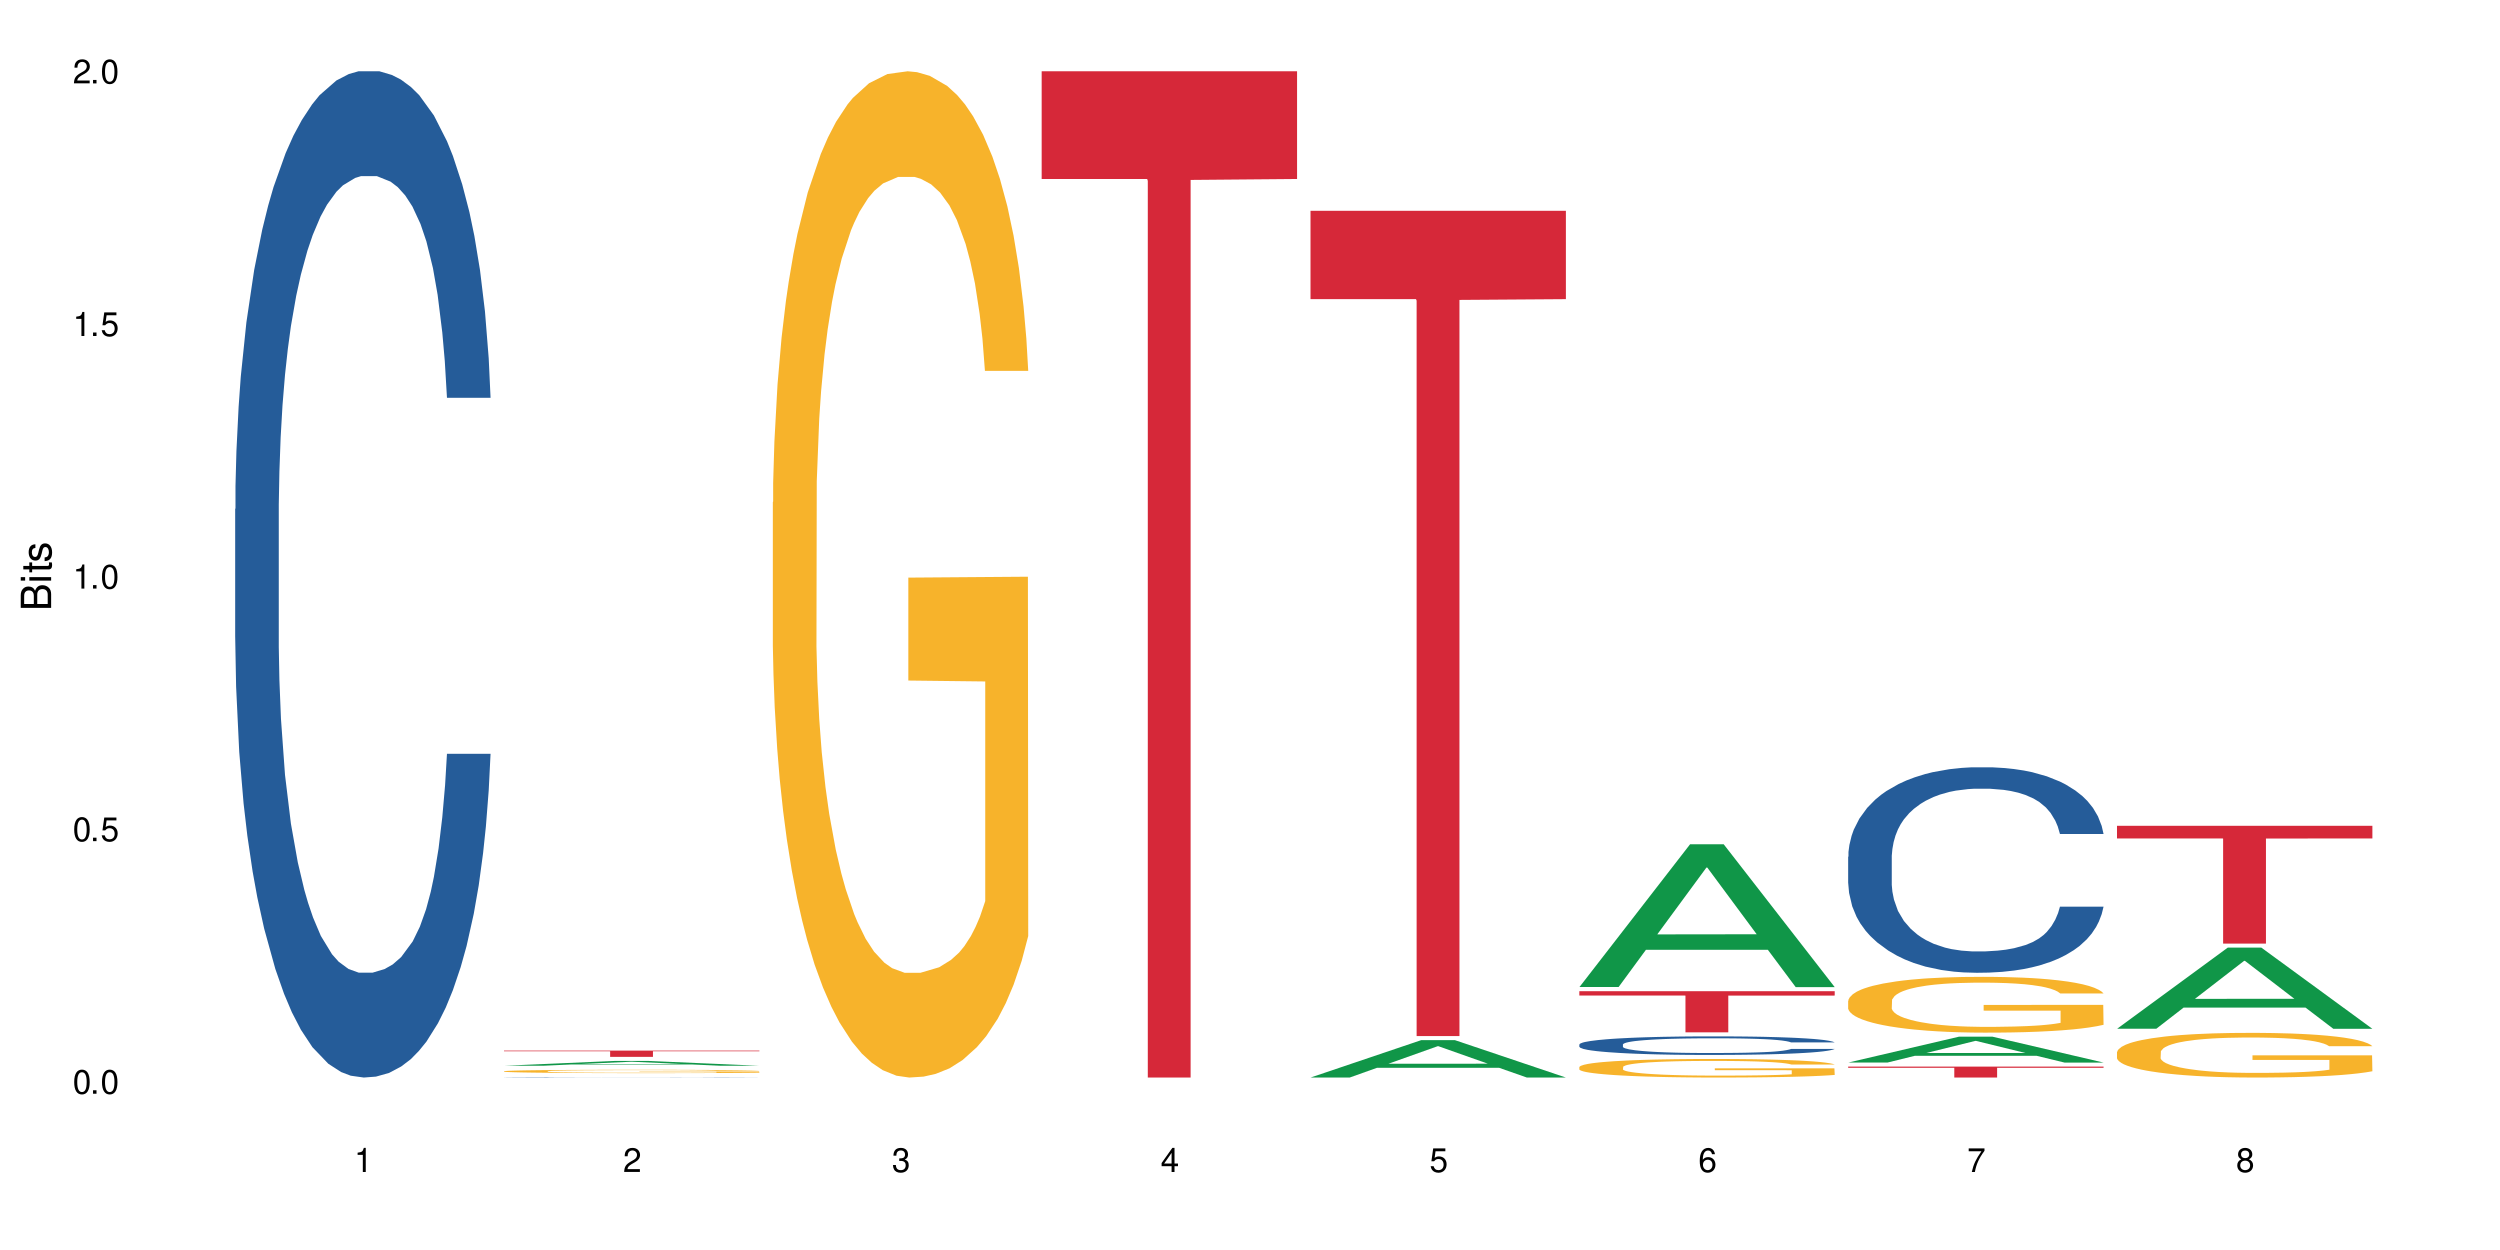 <?xml version="1.0" encoding="UTF-8"?>
<svg xmlns="http://www.w3.org/2000/svg" xmlns:xlink="http://www.w3.org/1999/xlink" width="720" height="360" viewBox="0 0 720 360">
<defs>
<g>
<g id="glyph-0-0">
</g>
<g id="glyph-0-1">
<path d="M 2.641 -6.938 C 2 -6.938 1.422 -6.656 1.078 -6.172 C 0.641 -5.562 0.406 -4.641 0.406 -3.359 C 0.406 -1.016 1.188 0.219 2.641 0.219 C 4.078 0.219 4.859 -1.016 4.859 -3.297 C 4.859 -4.641 4.656 -5.547 4.203 -6.172 C 3.844 -6.656 3.281 -6.938 2.641 -6.938 Z M 2.641 -6.188 C 3.547 -6.188 4 -5.25 4 -3.375 C 4 -1.406 3.562 -0.484 2.625 -0.484 C 1.734 -0.484 1.281 -1.438 1.281 -3.344 C 1.281 -5.25 1.734 -6.188 2.641 -6.188 Z M 2.641 -6.188 "/>
</g>
<g id="glyph-0-2">
<path d="M 1.828 -1 L 0.828 -1 L 0.828 0 L 1.828 0 Z M 1.828 -1 "/>
</g>
<g id="glyph-0-3">
<path d="M 4.562 -6.797 L 1.062 -6.797 L 0.547 -3.094 L 1.328 -3.094 C 1.719 -3.562 2.047 -3.734 2.578 -3.734 C 3.484 -3.734 4.062 -3.109 4.062 -2.094 C 4.062 -1.125 3.484 -0.531 2.578 -0.531 C 1.828 -0.531 1.375 -0.906 1.188 -1.672 L 0.328 -1.672 C 0.453 -1.109 0.547 -0.844 0.75 -0.594 C 1.125 -0.078 1.828 0.219 2.594 0.219 C 3.969 0.219 4.922 -0.781 4.922 -2.219 C 4.922 -3.562 4.031 -4.484 2.719 -4.484 C 2.25 -4.484 1.859 -4.359 1.469 -4.062 L 1.734 -5.969 L 4.562 -5.969 Z M 4.562 -6.797 "/>
</g>
<g id="glyph-0-4">
<path d="M 2.484 -4.938 L 2.484 0 L 3.328 0 L 3.328 -6.938 L 2.766 -6.938 C 2.469 -5.875 2.281 -5.734 0.984 -5.562 L 0.984 -4.938 Z M 2.484 -4.938 "/>
</g>
<g id="glyph-0-5">
<path d="M 4.859 -0.828 L 1.281 -0.828 C 1.359 -1.406 1.672 -1.781 2.5 -2.281 L 3.469 -2.828 C 4.406 -3.344 4.906 -4.062 4.906 -4.906 C 4.906 -5.484 4.672 -6.031 4.266 -6.406 C 3.859 -6.766 3.375 -6.938 2.719 -6.938 C 1.859 -6.938 1.219 -6.625 0.844 -6.031 C 0.609 -5.672 0.5 -5.234 0.484 -4.531 L 1.328 -4.531 C 1.359 -5.016 1.406 -5.281 1.531 -5.516 C 1.75 -5.938 2.188 -6.203 2.703 -6.203 C 3.469 -6.203 4.031 -5.641 4.031 -4.891 C 4.031 -4.344 3.719 -3.859 3.125 -3.516 L 2.234 -3 C 0.812 -2.172 0.406 -1.531 0.328 -0.016 L 4.859 -0.016 Z M 4.859 -0.828 "/>
</g>
<g id="glyph-0-6">
<path d="M 2.125 -3.188 L 2.578 -3.188 C 3.5 -3.188 3.984 -2.766 3.984 -1.922 C 3.984 -1.062 3.469 -0.531 2.594 -0.531 C 1.656 -0.531 1.203 -1 1.156 -2.016 L 0.312 -2.016 C 0.344 -1.453 0.438 -1.094 0.609 -0.781 C 0.953 -0.109 1.625 0.219 2.547 0.219 C 3.953 0.219 4.859 -0.625 4.859 -1.938 C 4.859 -2.828 4.516 -3.297 3.703 -3.594 C 4.344 -3.844 4.656 -4.328 4.656 -5.031 C 4.656 -6.219 3.875 -6.938 2.578 -6.938 C 1.203 -6.938 0.484 -6.172 0.453 -4.703 L 1.297 -4.703 C 1.312 -5.125 1.344 -5.359 1.453 -5.578 C 1.641 -5.969 2.062 -6.203 2.594 -6.203 C 3.344 -6.203 3.797 -5.75 3.797 -5 C 3.797 -4.516 3.609 -4.219 3.25 -4.047 C 3.016 -3.953 2.703 -3.922 2.125 -3.906 Z M 2.125 -3.188 "/>
</g>
<g id="glyph-0-7">
<path d="M 3.141 -1.672 L 3.141 0 L 3.984 0 L 3.984 -1.672 L 4.984 -1.672 L 4.984 -2.438 L 3.984 -2.438 L 3.984 -6.938 L 3.359 -6.938 L 0.266 -2.578 L 0.266 -1.672 Z M 3.141 -2.438 L 1 -2.438 L 3.141 -5.5 Z M 3.141 -2.438 "/>
</g>
<g id="glyph-0-8">
<path d="M 4.781 -5.125 C 4.609 -6.266 3.891 -6.938 2.844 -6.938 C 2.094 -6.938 1.422 -6.578 1.031 -5.953 C 0.594 -5.266 0.406 -4.422 0.406 -3.172 C 0.406 -2 0.578 -1.25 0.984 -0.641 C 1.359 -0.078 1.953 0.219 2.703 0.219 C 3.984 0.219 4.922 -0.75 4.922 -2.094 C 4.922 -3.375 4.062 -4.281 2.844 -4.281 C 2.172 -4.281 1.641 -4.031 1.281 -3.516 C 1.281 -5.234 1.828 -6.188 2.797 -6.188 C 3.391 -6.188 3.797 -5.797 3.938 -5.125 Z M 2.734 -3.531 C 3.547 -3.531 4.062 -2.953 4.062 -2.031 C 4.062 -1.156 3.484 -0.531 2.703 -0.531 C 1.922 -0.531 1.328 -1.188 1.328 -2.078 C 1.328 -2.938 1.906 -3.531 2.734 -3.531 Z M 2.734 -3.531 "/>
</g>
<g id="glyph-0-9">
<path d="M 4.984 -6.797 L 0.438 -6.797 L 0.438 -5.969 L 4.109 -5.969 C 2.5 -3.656 1.828 -2.234 1.328 0 L 2.219 0 C 2.594 -2.172 3.453 -4.047 4.984 -6.094 Z M 4.984 -6.797 "/>
</g>
<g id="glyph-0-10">
<path d="M 3.75 -3.656 C 4.469 -4.094 4.688 -4.438 4.688 -5.078 C 4.688 -6.172 3.844 -6.938 2.641 -6.938 C 1.438 -6.938 0.594 -6.172 0.594 -5.094 C 0.594 -4.438 0.812 -4.094 1.516 -3.656 C 0.734 -3.266 0.359 -2.703 0.359 -1.922 C 0.359 -0.656 1.281 0.219 2.641 0.219 C 3.984 0.219 4.922 -0.656 4.922 -1.922 C 4.922 -2.703 4.531 -3.266 3.75 -3.656 Z M 2.641 -6.188 C 3.359 -6.188 3.812 -5.75 3.812 -5.062 C 3.812 -4.406 3.344 -3.984 2.641 -3.984 C 1.922 -3.984 1.453 -4.406 1.453 -5.078 C 1.453 -5.75 1.922 -6.188 2.641 -6.188 Z M 2.641 -3.266 C 3.484 -3.266 4.062 -2.719 4.062 -1.906 C 4.062 -1.078 3.484 -0.531 2.625 -0.531 C 1.797 -0.531 1.219 -1.094 1.219 -1.906 C 1.219 -2.719 1.781 -3.266 2.641 -3.266 Z M 2.641 -3.266 "/>
</g>
<g id="glyph-1-0">
</g>
<g id="glyph-1-1">
<path d="M 0 -0.953 L 0 -4.891 C 0 -5.719 -0.234 -6.344 -0.734 -6.797 C -1.188 -7.234 -1.812 -7.469 -2.5 -7.469 C -3.547 -7.469 -4.188 -7 -4.625 -5.875 C -4.984 -6.688 -5.625 -7.094 -6.531 -7.094 C -7.172 -7.094 -7.734 -6.859 -8.141 -6.391 C -8.562 -5.922 -8.75 -5.344 -8.75 -4.5 L -8.75 -0.953 Z M -4.984 -2.062 L -7.766 -2.062 L -7.766 -4.219 C -7.766 -4.844 -7.688 -5.203 -7.453 -5.5 C -7.219 -5.812 -6.859 -5.969 -6.375 -5.969 C -5.891 -5.969 -5.531 -5.812 -5.297 -5.5 C -5.062 -5.203 -4.984 -4.844 -4.984 -4.219 Z M -0.984 -2.062 L -4 -2.062 L -4 -4.781 C -4 -5.766 -3.438 -6.359 -2.484 -6.359 C -1.547 -6.359 -0.984 -5.766 -0.984 -4.781 Z M -0.984 -2.062 "/>
</g>
<g id="glyph-1-2">
<path d="M -6.281 -1.797 L -6.281 -0.797 L 0 -0.797 L 0 -1.797 Z M -8.75 -1.797 L -8.75 -0.797 L -7.484 -0.797 L -7.484 -1.797 Z M -8.75 -1.797 "/>
</g>
<g id="glyph-1-3">
<path d="M -6.281 -3.047 L -6.281 -2.016 L -8.016 -2.016 L -8.016 -1.016 L -6.281 -1.016 L -6.281 -0.172 L -5.469 -0.172 L -5.469 -1.016 L -0.719 -1.016 C -0.078 -1.016 0.281 -1.453 0.281 -2.234 C 0.281 -2.5 0.25 -2.719 0.188 -3.047 L -0.641 -3.047 C -0.609 -2.906 -0.594 -2.766 -0.594 -2.562 C -0.594 -2.141 -0.719 -2.016 -1.156 -2.016 L -5.469 -2.016 L -5.469 -3.047 Z M -6.281 -3.047 "/>
</g>
<g id="glyph-1-4">
<path d="M -4.531 -5.25 C -5.766 -5.25 -6.469 -4.422 -6.469 -2.969 C -6.469 -1.516 -5.719 -0.562 -4.547 -0.562 C -3.562 -0.562 -3.094 -1.062 -2.734 -2.562 L -2.516 -3.484 C -2.344 -4.188 -2.094 -4.469 -1.641 -4.469 C -1.047 -4.469 -0.641 -3.875 -0.641 -3 C -0.641 -2.453 -0.797 -2 -1.062 -1.75 C -1.25 -1.594 -1.422 -1.531 -1.875 -1.469 L -1.875 -0.406 C -0.422 -0.453 0.281 -1.266 0.281 -2.922 C 0.281 -4.5 -0.5 -5.516 -1.719 -5.516 C -2.656 -5.516 -3.172 -4.984 -3.469 -3.734 L -3.703 -2.766 C -3.891 -1.953 -4.156 -1.609 -4.594 -1.609 C -5.188 -1.609 -5.547 -2.125 -5.547 -2.938 C -5.547 -3.75 -5.203 -4.172 -4.531 -4.203 Z M -4.531 -5.25 "/>
</g>
</g>
</defs>
<rect x="-72" y="-36" width="864" height="432" fill="rgb(100%, 100%, 100%)" fill-opacity="1"/>
<path fill-rule="nonzero" fill="rgb(14.51%, 36.078%, 60%)" fill-opacity="1" d="M 67.73 146.621 L 67.82 146.355 L 67.82 140 L 68.09 129.934 L 68.719 117.215 L 69.344 108.477 L 70.961 92.844 L 73.203 77.746 L 75.535 66.09 L 77.238 59.203 L 78.766 53.902 L 82.262 44.102 L 84.504 39.07 L 86.926 34.566 L 89.887 30.062 L 92.039 27.414 L 96.883 23.176 L 100.469 21.32 L 103.25 20.527 L 109.262 20.527 L 112.848 21.586 L 115.449 22.91 L 118.32 25.031 L 120.742 27.414 L 124.957 33.242 L 128.727 40.66 L 130.43 44.898 L 133.121 53.109 L 135.184 61.055 L 136.617 67.945 L 138.234 77.746 L 139.668 89.668 L 140.746 103.176 L 141.281 114.566 L 128.727 114.566 L 128.098 103.973 L 127.379 95.758 L 126.035 84.898 L 124.688 77.215 L 122.805 69.535 L 121.102 64.5 L 118.77 59.469 L 116.707 56.289 L 114.555 53.902 L 112.488 52.316 L 108.543 50.727 L 103.969 50.727 L 102.266 51.254 L 98.766 53.375 L 96.883 55.23 L 94.191 58.938 L 92.309 62.383 L 90.066 67.68 L 88.539 72.184 L 86.656 79.07 L 85.312 85.164 L 83.785 93.906 L 82.891 100.527 L 82.082 107.945 L 81.363 116.688 L 80.828 125.957 L 80.469 135.762 L 80.289 145.297 L 80.289 186.355 L 80.469 195.895 L 80.918 207.02 L 82.082 223.18 L 83.785 237.219 L 85.762 248.344 L 87.645 256.293 L 88.719 260 L 90.156 264.238 L 92.398 269.535 L 95.629 274.836 L 97.512 276.953 L 100.383 279.074 L 103.34 280.133 L 107.289 280.133 L 110.785 279.074 L 113.117 277.75 L 115.539 275.629 L 118.859 271.125 L 120.922 266.887 L 122.715 261.855 L 124.062 256.82 L 124.957 252.582 L 126.305 244.371 L 127.379 235.363 L 128.188 226.094 L 128.727 217.086 L 141.281 217.086 L 140.746 227.684 L 139.938 238.012 L 139.129 245.695 L 137.875 254.969 L 136.441 263.18 L 134.375 272.449 L 132.672 278.543 L 130.43 285.168 L 128.367 290.199 L 126.125 294.703 L 122.805 300 L 120.652 302.648 L 118.32 305.035 L 115.539 307.152 L 112.043 309.008 L 108.273 310.066 L 104.777 310.332 L 101.008 309.801 L 98.227 308.742 L 94.551 306.359 L 89.977 301.59 L 86.656 296.559 L 84.055 291.523 L 81.812 286.227 L 79.301 279.074 L 76.074 267.418 L 74.098 258.41 L 72.754 250.992 L 71.23 240.664 L 70.152 231.391 L 68.898 216.555 L 68 197.746 L 67.73 183.18 Z M 67.73 146.621 "/>
<path fill-rule="nonzero" fill="rgb(6.275%, 58.824%, 28.235%)" fill-opacity="1" d="M 145.156 306.934 L 145.234 306.934 L 177.059 305.551 L 186.723 305.551 L 218.707 306.934 L 207.469 306.934 L 199.453 306.574 L 164.328 306.574 L 156.469 306.934 L 145.156 306.934 L 167.707 306.426 L 196.23 306.422 L 182.008 305.777 L 181.852 305.777 L 181.695 305.781 L 167.629 306.422 L 167.707 306.426 Z M 145.156 306.934 "/>
<path fill-rule="nonzero" fill="rgb(14.51%, 36.078%, 60%)" fill-opacity="1" d="M 145.156 310.27 L 145.242 310.27 L 145.512 310.266 L 146.141 310.258 L 146.77 310.254 L 148.383 310.25 L 150.625 310.246 L 152.957 310.238 L 154.664 310.238 L 156.188 310.234 L 159.684 310.23 L 161.93 310.23 L 164.352 310.227 L 169.461 310.227 L 174.305 310.223 L 195.742 310.223 L 198.164 310.227 L 202.383 310.227 L 206.148 310.23 L 207.852 310.23 L 210.543 310.234 L 212.605 310.238 L 214.043 310.242 L 215.656 310.246 L 217.094 310.25 L 218.168 310.254 L 218.707 310.258 L 206.148 310.258 L 205.52 310.254 L 204.805 310.25 L 203.457 310.246 L 202.113 310.242 L 200.23 310.242 L 198.523 310.238 L 196.191 310.238 L 194.129 310.234 L 174.305 310.234 L 171.613 310.238 L 169.73 310.238 L 167.488 310.242 L 165.965 310.242 L 164.082 310.246 L 162.734 310.246 L 161.211 310.25 L 160.312 310.254 L 159.508 310.254 L 158.789 310.258 L 158.25 310.262 L 157.891 310.266 L 157.711 310.27 L 157.711 310.285 L 157.891 310.289 L 158.34 310.293 L 159.508 310.301 L 161.211 310.305 L 163.184 310.309 L 165.066 310.312 L 166.145 310.312 L 167.578 310.316 L 169.82 310.316 L 173.051 310.32 L 192.965 310.32 L 196.281 310.316 L 198.344 310.316 L 200.141 310.312 L 201.484 310.312 L 202.383 310.309 L 203.727 310.309 L 204.805 310.305 L 205.609 310.301 L 206.148 310.297 L 218.707 310.297 L 218.168 310.301 L 217.359 310.305 L 216.555 310.309 L 215.297 310.312 L 213.863 310.316 L 211.801 310.316 L 210.094 310.32 L 207.852 310.324 L 205.789 310.324 L 203.547 310.328 L 198.074 310.328 L 195.742 310.332 L 171.973 310.332 L 167.398 310.328 L 164.082 310.328 L 161.48 310.324 L 159.238 310.324 L 156.727 310.32 L 153.496 310.316 L 151.523 310.312 L 150.176 310.309 L 148.652 310.305 L 147.574 310.301 L 146.32 310.297 L 145.422 310.289 L 145.156 310.285 Z M 145.156 310.27 "/>
<path fill-rule="nonzero" fill="rgb(96.863%, 70.196%, 16.863%)" fill-opacity="1" d="M 145.156 308.512 L 145.242 308.508 L 145.242 308.492 L 145.602 308.453 L 146.5 308.398 L 147.664 308.352 L 148.922 308.32 L 149.73 308.301 L 151.074 308.273 L 152.242 308.254 L 155.199 308.215 L 158.969 308.18 L 161.031 308.164 L 163.363 308.148 L 166.684 308.133 L 168.207 308.125 L 172.871 308.109 L 178.164 308.102 L 183.992 308.098 L 186.684 308.102 L 190.363 308.105 L 195.387 308.113 L 198.254 308.121 L 200.496 308.133 L 202.828 308.141 L 205.699 308.16 L 208.391 308.18 L 212.695 308.227 L 214.492 308.258 L 216.016 308.285 L 217.359 308.324 L 218.168 308.355 L 218.707 308.387 L 206.238 308.387 L 205.52 308.355 L 204.715 308.332 L 203.367 308.301 L 202.023 308.281 L 200.676 308.266 L 198.164 308.242 L 196.012 308.227 L 193.32 308.215 L 190.723 308.207 L 187.762 308.203 L 185.969 308.199 L 181.211 308.199 L 176.906 308.207 L 174.395 308.215 L 172.602 308.219 L 170.09 308.234 L 168.566 308.242 L 167.668 308.25 L 164.977 308.277 L 163.184 308.301 L 162.195 308.32 L 160.941 308.344 L 160.043 308.371 L 159.059 308.402 L 158.52 308.43 L 157.801 308.488 L 157.711 308.648 L 157.98 308.68 L 158.52 308.719 L 159.238 308.75 L 160.312 308.781 L 161.391 308.809 L 163.273 308.84 L 164.887 308.863 L 166.145 308.879 L 168.566 308.902 L 169.551 308.91 L 171.883 308.926 L 174.305 308.938 L 177.266 308.949 L 179.508 308.953 L 183.098 308.957 L 187.672 308.957 L 193.055 308.953 L 196.461 308.945 L 198.793 308.938 L 200.32 308.934 L 202.203 308.922 L 203.547 308.914 L 204.805 308.906 L 206.328 308.891 L 206.328 308.68 L 184.172 308.68 L 184.172 308.582 L 218.617 308.582 L 218.707 308.922 L 216.824 308.949 L 214.492 308.969 L 212.25 308.988 L 209.918 309.004 L 206.598 309.02 L 203.906 309.031 L 199.781 309.043 L 196.012 309.051 L 192.066 309.055 L 188.566 309.059 L 180.766 309.059 L 176.816 309.051 L 173.68 309.043 L 170.809 309.035 L 167.938 309.023 L 164.352 309.008 L 162.016 308.992 L 159.594 308.973 L 157.172 308.949 L 155.02 308.926 L 153.586 308.91 L 152.152 308.887 L 150.625 308.863 L 149.191 308.832 L 148.113 308.805 L 147.129 308.773 L 146.41 308.746 L 145.691 308.707 L 145.332 308.676 L 145.156 308.648 Z M 145.156 308.512 "/>
<path fill-rule="nonzero" fill="rgb(83.922%, 15.686%, 22.353%)" fill-opacity="1" d="M 145.156 302.578 L 218.707 302.578 L 218.707 302.773 L 188.051 302.773 L 188.051 304.387 L 175.719 304.387 L 175.719 302.777 L 175.539 302.773 L 145.156 302.773 Z M 145.156 302.578 "/>
<path fill-rule="nonzero" fill="rgb(96.863%, 70.196%, 16.863%)" fill-opacity="1" d="M 222.578 144.652 L 222.668 144.387 L 222.668 139.094 L 223.027 127.184 L 223.922 110.777 L 225.09 97.277 L 226.344 86.691 L 227.152 81.133 L 228.496 73.195 L 229.664 67.371 L 232.625 55.461 L 236.391 44.348 L 238.453 39.582 L 240.785 35.082 L 244.105 30.055 L 245.629 28.203 L 250.293 23.965 L 255.586 21.32 L 261.418 20.527 L 264.109 20.789 L 267.785 21.848 L 272.809 24.762 L 275.68 27.406 L 277.922 30.055 L 280.254 33.496 L 283.125 38.789 L 285.816 45.141 L 287.969 51.492 L 290.121 59.43 L 291.914 67.902 L 293.438 77.164 L 294.785 88.281 L 295.59 97.543 L 296.129 106.805 L 283.66 106.805 L 282.945 97.543 L 282.137 90.398 L 280.793 81.664 L 279.445 75.312 L 278.102 70.281 L 275.59 63.402 L 273.438 59.168 L 270.746 55.461 L 268.145 53.078 L 265.184 51.492 L 263.391 50.961 L 258.637 50.961 L 254.332 52.816 L 251.82 54.934 L 250.023 57.051 L 247.512 61.02 L 245.988 64.195 L 245.094 66.312 L 242.402 74.516 L 240.605 81.93 L 239.621 86.957 L 238.363 94.898 L 237.469 102.043 L 236.48 112.629 L 235.941 120.57 L 235.227 138.566 L 235.137 186.207 L 235.406 196.262 L 235.941 207.113 L 236.66 216.641 L 237.738 226.699 L 238.812 234.375 L 240.695 244.695 L 242.312 251.578 L 243.566 256.078 L 245.988 263.223 L 246.977 265.605 L 249.309 270.367 L 251.73 274.074 L 254.691 277.25 L 256.934 278.836 L 260.52 280.16 L 265.094 280.16 L 270.477 278.574 L 273.887 276.457 L 276.219 274.34 L 277.742 272.484 L 279.625 269.574 L 280.973 266.926 L 282.227 264.016 L 283.75 259.516 L 283.75 196.262 L 261.598 195.996 L 261.598 166.355 L 296.039 166.09 L 296.129 269.574 L 294.246 276.719 L 291.914 283.602 L 289.672 288.895 L 287.34 293.395 L 284.02 298.422 L 281.328 301.598 L 277.203 305.305 L 273.438 307.688 L 269.488 309.273 L 265.992 310.066 L 261.867 310.332 L 258.188 309.805 L 254.242 308.215 L 251.102 306.098 L 248.23 303.453 L 245.359 300.012 L 241.773 294.453 L 239.441 289.953 L 237.02 284.395 L 234.598 277.777 L 232.445 270.633 L 231.008 265.074 L 229.574 258.723 L 228.051 250.781 L 226.613 241.785 L 225.539 233.578 L 224.551 224.316 L 223.832 215.582 L 223.117 203.672 L 222.758 194.145 L 222.578 185.941 Z M 222.578 144.652 "/>
<path fill-rule="nonzero" fill="rgb(83.922%, 15.686%, 22.353%)" fill-opacity="1" d="M 300 20.527 L 373.555 20.527 L 373.555 51.547 L 342.898 51.82 L 342.898 310.332 L 330.566 310.332 L 330.566 52.094 L 330.387 51.547 L 300 51.547 Z M 300 20.527 "/>
<path fill-rule="nonzero" fill="rgb(6.275%, 58.824%, 28.235%)" fill-opacity="1" d="M 377.426 310.324 L 377.504 310.312 L 409.328 299.555 L 418.992 299.555 L 450.977 310.332 L 439.738 310.332 L 431.723 307.52 L 396.598 307.52 L 388.738 310.324 L 377.426 310.324 L 399.977 306.355 L 428.504 306.344 L 414.277 301.316 L 414.121 301.305 L 413.965 301.336 L 399.898 306.344 L 399.977 306.355 Z M 377.426 310.324 "/>
<path fill-rule="nonzero" fill="rgb(83.922%, 15.686%, 22.353%)" fill-opacity="1" d="M 377.426 60.707 L 450.977 60.707 L 450.977 86.152 L 420.324 86.375 L 420.324 298.391 L 407.988 298.391 L 407.988 86.598 L 407.809 86.152 L 377.426 86.152 Z M 377.426 60.707 "/>
<path fill-rule="nonzero" fill="rgb(6.275%, 58.824%, 28.235%)" fill-opacity="1" d="M 454.848 284.254 L 454.926 284.215 L 486.75 243.141 L 496.418 243.141 L 528.398 284.293 L 517.164 284.293 L 509.148 273.551 L 474.023 273.551 L 466.164 284.254 L 454.848 284.254 L 477.402 269.105 L 505.926 269.066 L 491.703 249.863 L 491.547 249.824 L 491.387 249.941 L 477.32 269.066 L 477.402 269.105 Z M 454.848 284.254 "/>
<path fill-rule="nonzero" fill="rgb(14.51%, 36.078%, 60%)" fill-opacity="1" d="M 454.848 300.801 L 454.938 300.797 L 454.938 300.68 L 455.207 300.496 L 455.836 300.258 L 456.461 300.098 L 458.078 299.809 L 460.32 299.531 L 462.652 299.316 L 464.355 299.188 L 465.879 299.09 L 469.379 298.91 L 471.621 298.816 L 474.043 298.734 L 477.004 298.652 L 479.156 298.602 L 484 298.523 L 487.586 298.492 L 490.367 298.477 L 496.379 298.477 L 499.965 298.496 L 502.566 298.52 L 505.438 298.559 L 507.859 298.602 L 512.074 298.711 L 515.844 298.848 L 517.547 298.926 L 520.238 299.078 L 522.301 299.223 L 523.734 299.352 L 525.352 299.531 L 526.785 299.75 L 527.863 300 L 528.398 300.211 L 515.844 300.211 L 515.215 300.016 L 514.496 299.863 L 513.152 299.664 L 511.805 299.523 L 509.922 299.379 L 508.219 299.285 L 505.887 299.195 L 503.824 299.137 L 501.672 299.09 L 499.605 299.062 L 495.66 299.031 L 491.086 299.031 L 489.383 299.043 L 485.883 299.082 L 484 299.117 L 481.309 299.184 L 479.426 299.246 L 477.184 299.348 L 475.656 299.43 L 473.773 299.555 L 472.43 299.668 L 470.902 299.828 L 470.008 299.953 L 469.199 300.09 L 468.48 300.25 L 467.945 300.422 L 467.586 300.602 L 467.406 300.777 L 467.406 301.535 L 467.586 301.711 L 468.035 301.918 L 469.199 302.215 L 470.902 302.473 L 472.879 302.68 L 474.762 302.824 L 475.836 302.895 L 477.273 302.973 L 479.516 303.07 L 482.742 303.168 L 484.629 303.207 L 487.496 303.246 L 490.457 303.266 L 494.406 303.266 L 497.902 303.246 L 500.234 303.223 L 502.656 303.184 L 505.977 303.098 L 508.039 303.02 L 509.832 302.93 L 511.18 302.836 L 512.074 302.758 L 513.422 302.605 L 514.496 302.438 L 515.305 302.27 L 515.844 302.102 L 528.398 302.102 L 527.863 302.297 L 527.055 302.488 L 526.246 302.629 L 524.992 302.801 L 523.555 302.953 L 521.492 303.125 L 519.789 303.234 L 517.547 303.359 L 515.484 303.449 L 513.242 303.535 L 509.922 303.633 L 507.77 303.68 L 505.438 303.723 L 502.656 303.762 L 499.16 303.797 L 495.391 303.816 L 491.895 303.82 L 488.125 303.812 L 485.344 303.793 L 481.668 303.75 L 477.094 303.66 L 473.773 303.566 L 471.172 303.477 L 468.93 303.379 L 466.418 303.246 L 463.191 303.031 L 461.215 302.863 L 459.871 302.727 L 458.348 302.535 L 457.27 302.367 L 456.016 302.094 L 455.117 301.746 L 454.848 301.477 Z M 454.848 300.801 "/>
<path fill-rule="nonzero" fill="rgb(96.863%, 70.196%, 16.863%)" fill-opacity="1" d="M 454.848 307.277 L 454.938 307.27 L 454.938 307.172 L 455.297 306.953 L 456.191 306.652 L 457.359 306.402 L 458.613 306.207 L 459.422 306.105 L 460.77 305.957 L 461.934 305.852 L 464.895 305.629 L 468.66 305.426 L 470.723 305.336 L 473.055 305.254 L 476.375 305.16 L 477.898 305.129 L 482.562 305.051 L 487.855 305 L 493.688 304.984 L 496.379 304.992 L 500.055 305.012 L 505.078 305.062 L 507.949 305.113 L 510.191 305.16 L 512.523 305.227 L 515.395 305.324 L 518.086 305.441 L 520.238 305.559 L 522.391 305.703 L 524.184 305.859 L 525.711 306.031 L 527.055 306.234 L 527.863 306.406 L 528.398 306.578 L 515.934 306.578 L 515.215 306.406 L 514.406 306.273 L 513.062 306.113 L 511.715 305.996 L 510.371 305.902 L 507.859 305.777 L 505.707 305.699 L 503.016 305.629 L 500.414 305.586 L 497.453 305.559 L 495.66 305.547 L 490.906 305.547 L 486.602 305.582 L 484.09 305.621 L 482.297 305.66 L 479.785 305.734 L 478.258 305.793 L 477.363 305.832 L 474.672 305.98 L 472.879 306.117 L 471.891 306.211 L 470.633 306.359 L 469.738 306.488 L 468.75 306.684 L 468.211 306.832 L 467.496 307.164 L 467.406 308.043 L 467.676 308.227 L 468.211 308.43 L 468.93 308.605 L 470.008 308.789 L 471.082 308.93 L 472.965 309.121 L 474.582 309.25 L 475.836 309.332 L 478.258 309.465 L 479.246 309.508 L 481.578 309.594 L 484 309.664 L 486.961 309.723 L 489.203 309.75 L 492.789 309.777 L 497.363 309.777 L 502.746 309.746 L 506.156 309.707 L 508.488 309.668 L 510.012 309.633 L 511.895 309.582 L 513.242 309.531 L 514.496 309.477 L 516.023 309.395 L 516.023 308.227 L 493.867 308.223 L 493.867 307.676 L 528.309 307.672 L 528.398 309.582 L 526.516 309.711 L 524.184 309.84 L 521.941 309.938 L 519.609 310.02 L 516.289 310.113 L 513.602 310.172 L 509.473 310.238 L 505.707 310.285 L 501.758 310.312 L 498.262 310.328 L 494.137 310.332 L 490.457 310.324 L 486.512 310.293 L 483.371 310.254 L 480.5 310.207 L 477.633 310.141 L 474.043 310.039 L 471.711 309.957 L 469.289 309.855 L 466.867 309.73 L 464.715 309.602 L 463.281 309.496 L 461.844 309.379 L 460.32 309.234 L 458.883 309.066 L 457.809 308.918 L 456.82 308.746 L 456.102 308.586 L 455.387 308.363 L 455.027 308.188 L 454.848 308.039 Z M 454.848 307.277 "/>
<path fill-rule="nonzero" fill="rgb(83.922%, 15.686%, 22.353%)" fill-opacity="1" d="M 454.848 285.457 L 528.398 285.457 L 528.398 286.723 L 497.746 286.734 L 497.746 297.312 L 485.414 297.312 L 485.414 286.746 L 485.234 286.723 L 454.848 286.723 Z M 454.848 285.457 "/>
<path fill-rule="nonzero" fill="rgb(6.275%, 58.824%, 28.235%)" fill-opacity="1" d="M 532.27 306.016 L 532.352 306.008 L 564.176 298.566 L 573.84 298.566 L 605.824 306.023 L 594.586 306.023 L 586.57 304.078 L 551.445 304.078 L 543.586 306.016 L 532.27 306.016 L 554.824 303.27 L 583.348 303.266 L 569.125 299.785 L 568.969 299.777 L 568.812 299.797 L 554.746 303.266 L 554.824 303.27 Z M 532.27 306.016 "/>
<path fill-rule="nonzero" fill="rgb(14.51%, 36.078%, 60%)" fill-opacity="1" d="M 532.27 246.734 L 532.359 246.68 L 532.359 245.383 L 532.629 243.328 L 533.258 240.73 L 533.887 238.945 L 535.5 235.754 L 537.742 232.672 L 540.074 230.293 L 541.777 228.887 L 543.305 227.805 L 546.801 225.801 L 549.043 224.773 L 551.465 223.855 L 554.426 222.938 L 556.578 222.395 L 561.422 221.531 L 565.012 221.152 L 567.793 220.988 L 573.801 220.988 L 577.391 221.203 L 579.992 221.477 L 582.859 221.906 L 585.281 222.395 L 589.5 223.586 L 593.266 225.098 L 594.969 225.965 L 597.66 227.641 L 599.723 229.266 L 601.16 230.672 L 602.773 232.672 L 604.207 235.105 L 605.285 237.863 L 605.824 240.191 L 593.266 240.191 L 592.637 238.027 L 591.922 236.352 L 590.574 234.133 L 589.23 232.562 L 587.344 230.996 L 585.641 229.969 L 583.309 228.941 L 581.246 228.289 L 579.094 227.805 L 577.031 227.48 L 573.082 227.156 L 568.508 227.156 L 566.805 227.262 L 563.305 227.695 L 561.422 228.074 L 558.73 228.832 L 556.848 229.535 L 554.605 230.617 L 553.082 231.535 L 551.199 232.941 L 549.852 234.188 L 548.328 235.973 L 547.43 237.324 L 546.621 238.84 L 545.906 240.625 L 545.367 242.516 L 545.008 244.52 L 544.828 246.465 L 544.828 254.848 L 545.008 256.797 L 545.457 259.066 L 546.621 262.367 L 548.328 265.234 L 550.301 267.508 L 552.184 269.129 L 553.262 269.887 L 554.695 270.75 L 556.938 271.832 L 560.168 272.914 L 562.051 273.348 L 564.922 273.781 L 567.883 273.996 L 571.828 273.996 L 575.324 273.781 L 577.656 273.512 L 580.078 273.078 L 583.398 272.156 L 585.461 271.293 L 587.254 270.266 L 588.602 269.238 L 589.5 268.371 L 590.844 266.695 L 591.922 264.855 L 592.727 262.961 L 593.266 261.125 L 605.824 261.125 L 605.285 263.285 L 604.477 265.398 L 603.672 266.965 L 602.414 268.859 L 600.98 270.535 L 598.918 272.43 L 597.211 273.672 L 594.969 275.023 L 592.906 276.051 L 590.664 276.973 L 587.344 278.055 L 585.191 278.594 L 582.859 279.082 L 580.078 279.516 L 576.582 279.895 L 572.816 280.109 L 569.316 280.164 L 565.551 280.055 L 562.77 279.84 L 559.09 279.352 L 554.516 278.379 L 551.199 277.352 L 548.598 276.324 L 546.355 275.242 L 543.844 273.781 L 540.613 271.402 L 538.641 269.562 L 537.293 268.047 L 535.77 265.938 L 534.691 264.043 L 533.438 261.016 L 532.539 257.176 L 532.27 254.199 Z M 532.27 246.734 "/>
<path fill-rule="nonzero" fill="rgb(96.863%, 70.196%, 16.863%)" fill-opacity="1" d="M 532.27 288.211 L 532.359 288.199 L 532.359 287.902 L 532.719 287.242 L 533.617 286.332 L 534.781 285.586 L 536.039 284.996 L 536.844 284.688 L 538.191 284.25 L 539.355 283.926 L 542.316 283.266 L 546.086 282.648 L 548.148 282.383 L 550.48 282.133 L 553.797 281.855 L 555.324 281.754 L 559.988 281.52 L 565.281 281.371 L 571.109 281.328 L 573.801 281.34 L 577.48 281.402 L 582.5 281.562 L 585.371 281.707 L 587.613 281.855 L 589.945 282.047 L 592.816 282.34 L 595.508 282.691 L 597.66 283.043 L 599.812 283.484 L 601.609 283.953 L 603.133 284.469 L 604.477 285.086 L 605.285 285.598 L 605.824 286.113 L 593.355 286.113 L 592.637 285.598 L 591.832 285.203 L 590.484 284.719 L 589.141 284.367 L 587.793 284.086 L 585.281 283.707 L 583.129 283.469 L 580.438 283.266 L 577.836 283.133 L 574.879 283.043 L 573.082 283.016 L 568.328 283.016 L 564.023 283.117 L 561.512 283.234 L 559.719 283.352 L 557.207 283.574 L 555.684 283.75 L 554.785 283.867 L 552.094 284.32 L 550.301 284.734 L 549.312 285.012 L 548.059 285.453 L 547.16 285.848 L 546.176 286.438 L 545.637 286.875 L 544.918 287.875 L 544.828 290.516 L 545.098 291.074 L 545.637 291.676 L 546.355 292.207 L 547.43 292.762 L 548.508 293.188 L 550.391 293.762 L 552.004 294.145 L 553.262 294.395 L 555.684 294.789 L 556.668 294.922 L 559 295.188 L 561.422 295.391 L 564.383 295.566 L 566.625 295.656 L 570.215 295.73 L 574.789 295.73 L 580.168 295.641 L 583.578 295.523 L 585.91 295.406 L 587.434 295.305 L 589.32 295.141 L 590.664 294.996 L 591.922 294.832 L 593.445 294.586 L 593.445 291.074 L 571.289 291.062 L 571.289 289.418 L 605.734 289.402 L 605.824 295.141 L 603.941 295.539 L 601.609 295.922 L 599.363 296.215 L 597.031 296.465 L 593.715 296.742 L 591.023 296.918 L 586.898 297.125 L 583.129 297.258 L 579.184 297.344 L 575.684 297.387 L 571.559 297.402 L 567.883 297.375 L 563.934 297.285 L 560.797 297.168 L 557.926 297.02 L 555.055 296.832 L 551.465 296.523 L 549.133 296.273 L 546.711 295.965 L 544.289 295.598 L 542.137 295.199 L 540.703 294.891 L 539.266 294.539 L 537.742 294.098 L 536.309 293.602 L 535.23 293.145 L 534.246 292.633 L 533.527 292.148 L 532.809 291.488 L 532.449 290.957 L 532.27 290.504 Z M 532.27 288.211 "/>
<path fill-rule="nonzero" fill="rgb(83.922%, 15.686%, 22.353%)" fill-opacity="1" d="M 532.27 307.188 L 605.824 307.188 L 605.824 307.523 L 575.168 307.527 L 575.168 310.332 L 562.836 310.332 L 562.836 307.527 L 562.656 307.523 L 532.27 307.523 Z M 532.27 307.188 "/>
<path fill-rule="nonzero" fill="rgb(6.275%, 58.824%, 28.235%)" fill-opacity="1" d="M 609.695 296.281 L 609.773 296.258 L 641.598 272.914 L 651.266 272.914 L 683.246 296.301 L 672.008 296.301 L 663.996 290.195 L 628.867 290.195 L 621.012 296.281 L 609.695 296.281 L 632.246 287.672 L 660.773 287.648 L 646.551 276.734 L 646.391 276.715 L 646.234 276.777 L 632.168 287.648 L 632.246 287.672 Z M 609.695 296.281 "/>
<path fill-rule="nonzero" fill="rgb(96.863%, 70.196%, 16.863%)" fill-opacity="1" d="M 609.695 302.977 L 609.785 302.965 L 609.785 302.73 L 610.145 302.203 L 611.039 301.473 L 612.207 300.875 L 613.461 300.402 L 614.27 300.156 L 615.613 299.805 L 616.781 299.547 L 619.742 299.016 L 623.508 298.523 L 625.57 298.312 L 627.902 298.113 L 631.223 297.891 L 632.746 297.809 L 637.41 297.617 L 642.703 297.5 L 648.535 297.465 L 651.223 297.477 L 654.902 297.523 L 659.926 297.652 L 662.797 297.773 L 665.039 297.891 L 667.371 298.043 L 670.242 298.277 L 672.93 298.559 L 675.086 298.84 L 677.238 299.195 L 679.031 299.57 L 680.555 299.98 L 681.902 300.473 L 682.707 300.887 L 683.246 301.297 L 670.777 301.297 L 670.062 300.887 L 669.254 300.566 L 667.91 300.18 L 666.562 299.898 L 665.219 299.676 L 662.707 299.371 L 660.555 299.184 L 657.863 299.016 L 655.262 298.91 L 652.301 298.84 L 650.508 298.816 L 645.754 298.816 L 641.449 298.898 L 638.938 298.992 L 637.141 299.086 L 634.629 299.266 L 633.105 299.406 L 632.207 299.5 L 629.52 299.863 L 627.723 300.191 L 626.738 300.414 L 625.48 300.77 L 624.586 301.086 L 623.598 301.555 L 623.059 301.906 L 622.344 302.707 L 622.254 304.82 L 622.52 305.27 L 623.059 305.75 L 623.777 306.172 L 624.852 306.621 L 625.93 306.961 L 627.812 307.418 L 629.43 307.723 L 630.684 307.922 L 633.105 308.242 L 634.094 308.348 L 636.426 308.559 L 638.848 308.723 L 641.805 308.863 L 644.047 308.934 L 647.637 308.992 L 652.211 308.992 L 657.594 308.922 L 661 308.828 L 663.332 308.734 L 664.859 308.652 L 666.742 308.523 L 668.086 308.406 L 669.344 308.277 L 670.867 308.078 L 670.867 305.27 L 648.715 305.258 L 648.715 303.941 L 683.156 303.93 L 683.246 308.523 L 681.363 308.84 L 679.031 309.145 L 676.789 309.379 L 674.457 309.582 L 671.137 309.805 L 668.445 309.945 L 664.32 310.109 L 660.555 310.215 L 656.605 310.285 L 653.109 310.32 L 648.98 310.332 L 645.305 310.309 L 641.359 310.238 L 638.219 310.145 L 635.348 310.027 L 632.477 309.875 L 628.891 309.629 L 626.559 309.426 L 624.137 309.18 L 621.715 308.887 L 619.562 308.57 L 618.125 308.324 L 616.691 308.043 L 615.164 307.688 L 613.73 307.289 L 612.656 306.926 L 611.668 306.516 L 610.949 306.125 L 610.234 305.598 L 609.875 305.176 L 609.695 304.809 Z M 609.695 302.977 "/>
<path fill-rule="nonzero" fill="rgb(83.922%, 15.686%, 22.353%)" fill-opacity="1" d="M 609.695 237.84 L 683.246 237.84 L 683.246 241.469 L 652.594 241.5 L 652.594 271.75 L 640.258 271.75 L 640.258 241.531 L 640.082 241.469 L 609.695 241.469 Z M 609.695 237.84 "/>
<g fill="rgb(0%, 0%, 0%)" fill-opacity="1">
<use xlink:href="#glyph-0-1" x="20.965" y="314.993"/>
<use xlink:href="#glyph-0-2" x="25.965" y="314.993"/>
<use xlink:href="#glyph-0-1" x="28.965" y="314.993"/>
</g>
<g fill="rgb(0%, 0%, 0%)" fill-opacity="1">
<use xlink:href="#glyph-0-1" x="20.965" y="242.251"/>
<use xlink:href="#glyph-0-2" x="25.965" y="242.251"/>
<use xlink:href="#glyph-0-3" x="28.965" y="242.251"/>
</g>
<g fill="rgb(0%, 0%, 0%)" fill-opacity="1">
<use xlink:href="#glyph-0-4" x="20.965" y="169.509"/>
<use xlink:href="#glyph-0-2" x="25.965" y="169.509"/>
<use xlink:href="#glyph-0-1" x="28.965" y="169.509"/>
</g>
<g fill="rgb(0%, 0%, 0%)" fill-opacity="1">
<use xlink:href="#glyph-0-4" x="20.965" y="96.767"/>
<use xlink:href="#glyph-0-2" x="25.965" y="96.767"/>
<use xlink:href="#glyph-0-3" x="28.965" y="96.767"/>
</g>
<g fill="rgb(0%, 0%, 0%)" fill-opacity="1">
<use xlink:href="#glyph-0-5" x="20.965" y="24.024"/>
<use xlink:href="#glyph-0-2" x="25.965" y="24.024"/>
<use xlink:href="#glyph-0-1" x="28.965" y="24.024"/>
</g>
<g fill="rgb(0%, 0%, 0%)" fill-opacity="1">
<use xlink:href="#glyph-0-4" x="102.008" y="337.532"/>
</g>
<g fill="rgb(0%, 0%, 0%)" fill-opacity="1">
<use xlink:href="#glyph-0-5" x="179.43" y="337.532"/>
</g>
<g fill="rgb(0%, 0%, 0%)" fill-opacity="1">
<use xlink:href="#glyph-0-6" x="256.855" y="337.532"/>
</g>
<g fill="rgb(0%, 0%, 0%)" fill-opacity="1">
<use xlink:href="#glyph-0-7" x="334.277" y="337.532"/>
</g>
<g fill="rgb(0%, 0%, 0%)" fill-opacity="1">
<use xlink:href="#glyph-0-3" x="411.699" y="337.532"/>
</g>
<g fill="rgb(0%, 0%, 0%)" fill-opacity="1">
<use xlink:href="#glyph-0-8" x="489.125" y="337.532"/>
</g>
<g fill="rgb(0%, 0%, 0%)" fill-opacity="1">
<use xlink:href="#glyph-0-9" x="566.547" y="337.532"/>
</g>
<g fill="rgb(0%, 0%, 0%)" fill-opacity="1">
<use xlink:href="#glyph-0-10" x="643.969" y="337.532"/>
</g>
<g fill="rgb(0%, 0%, 0%)" fill-opacity="1">
<use xlink:href="#glyph-1-1" x="14.725" y="176.012"/>
<use xlink:href="#glyph-1-2" x="14.725" y="168.012"/>
<use xlink:href="#glyph-1-3" x="14.725" y="165.012"/>
<use xlink:href="#glyph-1-4" x="14.725" y="162.012"/>
</g>
</svg>

